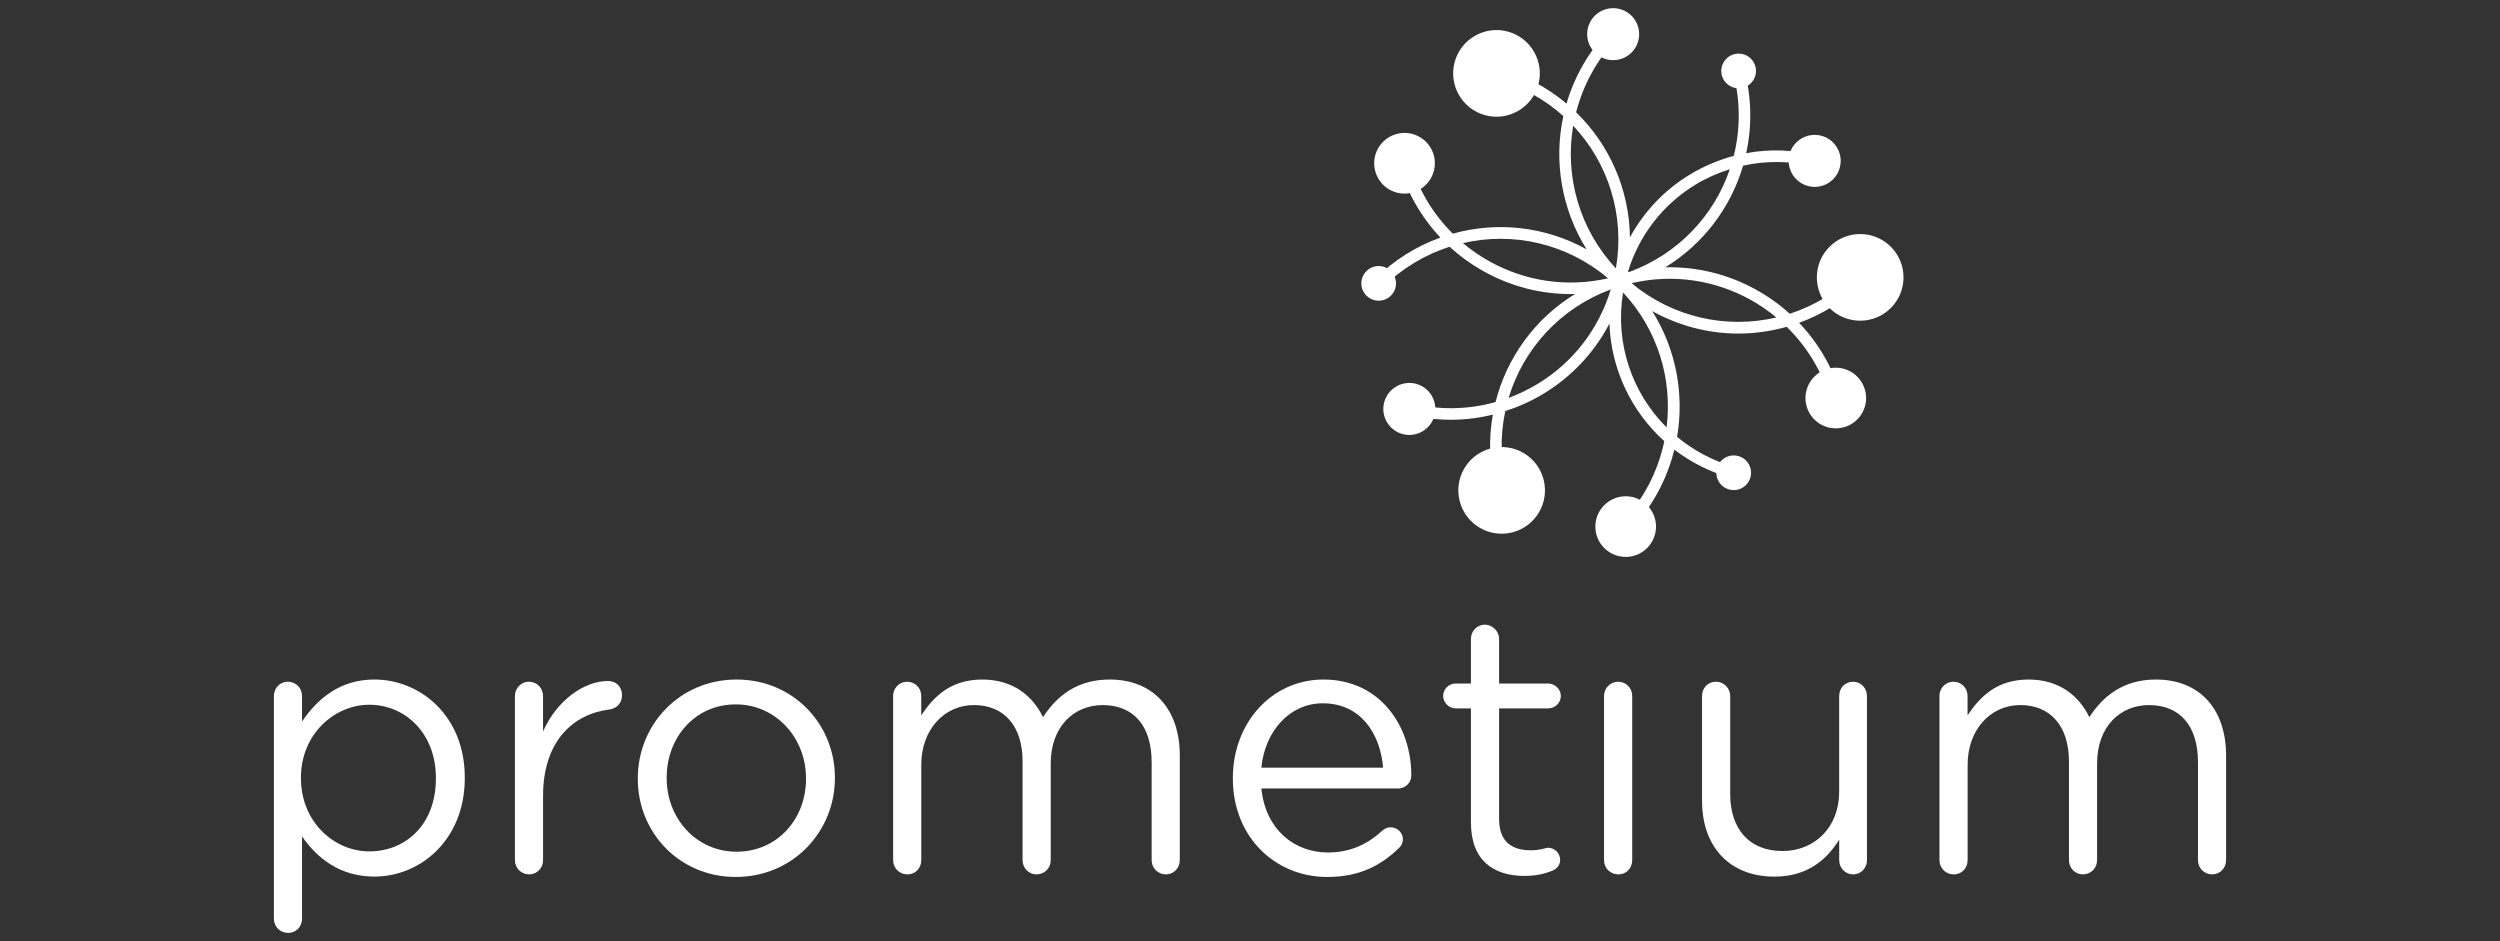 <?xml version="1.0" encoding="utf-8"?>
<!-- Generator: Adobe Illustrator 16.0.0, SVG Export Plug-In . SVG Version: 6.00 Build 0)  -->
<!DOCTYPE svg PUBLIC "-//W3C//DTD SVG 1.1//EN" "http://www.w3.org/Graphics/SVG/1.1/DTD/svg11.dtd">
<svg version="1.1" id="Layer_1" xmlns="http://www.w3.org/2000/svg" xmlns:xlink="http://www.w3.org/1999/xlink" x="0px" y="0px"
	 width="150px" height="56.465px" viewBox="0 0 150 56.465" enable-background="new 0 0 150 56.465" xml:space="preserve">
<rect x="0" y="0" width="150" height="56.465" fill="#333333" stroke="none"/>
<g id="Capa_1">
</g>
<g id="Layer_1_1_">
	<g>
		<path fill="#FFFFFF" d="M16.434,41.757c0-0.482,0.373-0.854,0.834-0.854c0.482,0,0.854,0.373,0.854,0.854v1.535
			c0.923-1.359,2.261-2.521,4.345-2.521c2.721,0,5.42,2.149,5.42,5.879v0.043c0,3.708-2.676,5.902-5.42,5.902
			c-2.105,0-3.465-1.14-4.345-2.413v4.938c0,0.482-0.351,0.854-0.834,0.854c-0.481,0-0.854-0.373-0.854-0.854V41.757z
			 M26.154,46.716v-0.043c0-2.678-1.844-4.389-3.993-4.389c-2.106,0-4.104,1.777-4.104,4.366v0.043c0,2.633,1.998,4.39,4.104,4.39
			C24.355,51.083,26.154,49.458,26.154,46.716z"/>
		<path fill="#FFFFFF" d="M30.895,41.757c0-0.461,0.373-0.854,0.834-0.854c0.482,0,0.854,0.373,0.854,0.854v2.129
			c0.835-1.887,2.479-3.027,3.906-3.027c0.504,0,0.833,0.371,0.833,0.854c0,0.461-0.307,0.791-0.745,0.855
			c-2.194,0.264-3.993,1.909-3.993,5.18v3.86c0,0.461-0.351,0.854-0.834,0.854c-0.482,0-0.855-0.373-0.855-0.854V41.757
			L30.895,41.757z"/>
		<path fill="#FFFFFF" d="M38.268,46.738v-0.044c0-3.204,2.502-5.922,5.926-5.922c3.4,0,5.9,2.675,5.9,5.879v0.043
			c0,3.203-2.521,5.924-5.947,5.924C40.748,52.618,38.268,49.941,38.268,46.738z M48.361,46.738v-0.044
			c0-2.434-1.821-4.431-4.215-4.431c-2.457,0-4.145,1.997-4.145,4.387v0.043c0,2.437,1.799,4.41,4.19,4.41
			C46.648,51.104,48.361,49.13,48.361,46.738z"/>
		<path fill="#FFFFFF" d="M53.586,41.757c0-0.461,0.373-0.854,0.834-0.854c0.482,0,0.854,0.373,0.854,0.854v1.164
			c0.746-1.119,1.756-2.149,3.666-2.149c1.843,0,3.025,0.985,3.641,2.258c0.812-1.25,2.02-2.258,3.994-2.258
			c2.609,0,4.212,1.754,4.212,4.563v6.273c0,0.482-0.373,0.855-0.833,0.855c-0.482,0-0.855-0.373-0.855-0.855v-5.879
			c0-2.195-1.098-3.424-2.939-3.424c-1.711,0-3.117,1.273-3.117,3.511v5.792c0,0.482-0.373,0.855-0.854,0.855
			c-0.461,0-0.834-0.373-0.834-0.855v-5.924c0-2.128-1.119-3.38-2.918-3.38s-3.16,1.493-3.16,3.575v5.729
			c0,0.482-0.35,0.855-0.834,0.855c-0.481,0-0.855-0.373-0.855-0.855V41.757L53.586,41.757z"/>
		<path fill="#FFFFFF" d="M79.631,52.618c-3.115,0-5.66-2.392-5.66-5.902v-0.043c0-3.271,2.305-5.901,5.441-5.901
			c3.355,0,5.266,2.743,5.266,5.747c0,0.461-0.371,0.79-0.789,0.79h-8.205c0.24,2.458,1.973,3.84,3.992,3.84
			c1.404,0,2.436-0.547,3.27-1.315c0.131-0.109,0.285-0.197,0.482-0.197c0.418,0,0.746,0.328,0.746,0.724
			c0,0.197-0.088,0.396-0.266,0.548C82.836,51.939,81.562,52.618,79.631,52.618z M82.986,46.059
			c-0.172-2.063-1.357-3.861-3.619-3.861c-1.973,0-3.467,1.646-3.686,3.861H82.986z"/>
		<path fill="#FFFFFF" d="M88.256,49.348v-6.845h-0.922c-0.395,0-0.746-0.351-0.746-0.746c0-0.416,0.352-0.746,0.746-0.746h0.922
			v-2.676c0-0.461,0.352-0.855,0.834-0.855c0.459,0,0.855,0.395,0.855,0.855v2.676h2.939c0.418,0,0.768,0.352,0.768,0.746
			c0,0.418-0.35,0.746-0.768,0.746h-2.939v6.627c0,1.384,0.768,1.887,1.908,1.887c0.592,0,0.898-0.154,1.031-0.154
			c0.395,0,0.725,0.331,0.725,0.725c0,0.308-0.195,0.549-0.482,0.66c-0.482,0.195-1.01,0.307-1.668,0.307
			C89.639,52.552,88.256,51.652,88.256,49.348z"/>
		<path fill="#FFFFFF" d="M96.242,41.757c0-0.461,0.375-0.854,0.836-0.854c0.48,0,0.855,0.373,0.855,0.854v9.852
			c0,0.482-0.352,0.855-0.834,0.855s-0.857-0.373-0.857-0.855V41.757z"/>
		<path fill="#FFFFFF" d="M112.02,51.608c0,0.461-0.35,0.855-0.834,0.855c-0.461,0-0.834-0.373-0.834-0.855V50.38
			c-0.768,1.229-1.932,2.217-3.883,2.217c-2.742,0-4.346-1.842-4.346-4.542v-6.296c0-0.483,0.352-0.855,0.834-0.855
			c0.461,0,0.855,0.373,0.855,0.855v5.881c0,2.105,1.143,3.421,3.137,3.421c1.934,0,3.402-1.425,3.402-3.554v-5.748
			c0-0.483,0.35-0.855,0.834-0.855c0.459,0,0.832,0.373,0.832,0.855v9.85H112.02z"/>
		<path fill="#FFFFFF" d="M116.365,41.757c0-0.461,0.373-0.854,0.834-0.854c0.482,0,0.855,0.373,0.855,0.854v1.164
			c0.746-1.119,1.754-2.149,3.664-2.149c1.844,0,3.027,0.985,3.643,2.258c0.812-1.25,2.021-2.258,3.994-2.258
			c2.609,0,4.211,1.754,4.211,4.563v6.273c0,0.482-0.373,0.855-0.832,0.855c-0.482,0-0.855-0.373-0.855-0.855v-5.879
			c0-2.195-1.098-3.424-2.939-3.424c-1.713,0-3.115,1.273-3.115,3.511v5.792c0,0.482-0.371,0.855-0.855,0.855
			c-0.461,0-0.832-0.373-0.832-0.855v-5.924c0-2.128-1.121-3.38-2.92-3.38c-1.801,0-3.16,1.493-3.16,3.575v5.729
			c0,0.482-0.352,0.855-0.834,0.855s-0.855-0.373-0.855-0.855v-9.852H116.365z"/>
		<g>
			<path fill="#FFFFFF" d="M111.854,16.887l-0.486-0.49c-1.162,1.15-2.529,1.956-3.98,2.428c-0.619-0.557-1.303-1.049-2.049-1.458
				c-1.686-0.928-3.547-1.375-5.422-1.327c2.289-1.404,3.932-3.591,4.668-6.1c1.375-0.302,2.809-0.298,4.215,0.049l0.166-0.672
				c-1.396-0.344-2.818-0.38-4.191-0.128c0.348-1.604,0.33-3.315-0.119-5.021l-0.668,0.176c0.447,1.705,0.436,3.419,0.037,5.01
				c-0.914,0.243-1.801,0.616-2.635,1.122c-1.535,0.93-2.758,2.231-3.594,3.767c-0.037-2.869-1.223-5.558-3.229-7.506
				c0.418-1.619,1.234-3.158,2.475-4.447l-0.5-0.479c-1.234,1.285-2.08,2.802-2.551,4.403c-1.158-0.973-2.545-1.717-4.111-2.145
				l-0.182,0.667c1.582,0.433,2.969,1.21,4.102,2.229c-0.584,2.703-0.113,5.586,1.395,7.994c-2.482-1.373-5.367-1.685-8.027-0.939
				c-1.195-1.188-2.082-2.66-2.562-4.322L83.938,9.89c0.482,1.659,1.336,3.143,2.486,4.364c-1.436,0.517-2.785,1.35-3.947,2.5
				l0.486,0.492c1.172-1.162,2.553-1.972,4.014-2.442c0.629,0.577,1.332,1.085,2.104,1.508c1.605,0.884,3.373,1.333,5.16,1.333
				c0.09,0,0.18-0.007,0.27-0.01c-2.41,1.475-4.104,3.818-4.779,6.49c-1.643,0.459-3.385,0.492-5.09,0.073l-0.164,0.673
				c0.857,0.211,1.727,0.314,2.586,0.314c0.846,0,1.686-0.105,2.506-0.307c-0.266,1.49-0.219,3.062,0.195,4.629l0.668-0.176
				c-0.416-1.584-0.432-3.172-0.117-4.665c0.793-0.254,1.562-0.599,2.293-1.041c1.705-1.032,3.061-2.483,3.957-4.209
				c0.098,2.727,1.309,5.267,3.293,7.057c-0.375,1.777-1.221,3.476-2.566,4.881l0.498,0.479c1.35-1.405,2.234-3.086,2.67-4.854
				c1.006,0.771,2.174,1.363,3.473,1.719l0.182-0.667c-1.324-0.362-2.498-0.997-3.49-1.819c0.438-2.575-0.064-5.274-1.494-7.545
				c1.609,0.891,3.387,1.347,5.168,1.347c0.979,0,1.955-0.138,2.904-0.404c1.219,1.194,2.127,2.685,2.613,4.369l0.664-0.192
				c-0.488-1.683-1.359-3.185-2.535-4.416C109.367,18.853,110.705,18.026,111.854,16.887z M101.748,11.067
				c0.648-0.393,1.338-0.691,2.041-0.914c-0.938,2.762-3.072,5.057-5.98,6.146c-0.045,0.01-0.094,0.019-0.139,0.029
				C98.336,14.127,99.764,12.269,101.748,11.067z M94.391,7.543c2.096,2.225,3.115,5.356,2.564,8.562
				C94.746,13.739,93.877,10.551,94.391,7.543z M89.412,15.706c-0.586-0.324-1.135-0.699-1.637-1.119
				c2.984-0.693,6.205,0.004,8.703,2.103c-0.018,0.008-0.037,0.015-0.057,0.022C94.037,17.241,91.572,16.893,89.412,15.706z
				 M92.252,23.038c-0.559,0.336-1.137,0.614-1.734,0.836c0.877-2.922,3.07-5.369,6.107-6.5c0.008-0.002,0.016-0.004,0.021-0.007
				C95.926,19.741,94.389,21.745,92.252,23.038z M99.996,25.645c-2.07-2.062-3.111-5.045-2.613-8.096
				C99.477,19.793,100.354,22.775,99.996,25.645z M97.906,17.002c0.035-0.013,0.066-0.025,0.102-0.037
				c2.381-0.526,4.842-0.178,6.998,1.008c0.564,0.311,1.09,0.673,1.576,1.074C103.613,19.745,100.402,19.066,97.906,17.002z"/>
			<path fill="#FFFFFF" d="M89.104,6.911c-1.385-0.379-2.201-1.81-1.824-3.193c0.379-1.383,1.811-2.201,3.195-1.823
				c1.385,0.38,2.199,1.81,1.822,3.194C91.918,6.474,90.486,7.29,89.104,6.911z"/>
			<path fill="#FFFFFF" d="M84.934,23.02c-0.838-0.203-1.682,0.309-1.889,1.145s0.305,1.681,1.143,1.887
				c0.836,0.205,1.684-0.307,1.887-1.144C86.279,24.071,85.77,23.227,84.934,23.02z"/>
			<path fill="#FFFFFF" d="M83.453,17.741c-0.406,0.405-1.066,0.399-1.471-0.008s-0.4-1.064,0.006-1.468
				c0.41-0.406,1.068-0.402,1.473,0.006C83.863,16.679,83.859,17.336,83.453,17.741z"/>
			<path fill="#FFFFFF" d="M96.229,30.337c-0.697,0.726-0.672,1.877,0.053,2.571c0.727,0.696,1.877,0.673,2.572-0.054
				c0.697-0.725,0.672-1.876-0.053-2.573C98.076,29.587,96.922,29.611,96.229,30.337z"/>
			<path fill="#FFFFFF" d="M92.613,28.763c0.365,1.387-0.467,2.81-1.854,3.175c-1.391,0.364-2.812-0.467-3.174-1.856
				c-0.367-1.387,0.465-2.81,1.852-3.173C90.826,26.543,92.25,27.372,92.613,28.763z"/>
			<path fill="#FFFFFF" d="M108.4,24.39c0.279,0.964,1.289,1.521,2.252,1.239c0.969-0.278,1.523-1.289,1.242-2.254
				c-0.281-0.966-1.289-1.521-2.256-1.24C108.676,22.417,108.121,23.426,108.4,24.39z"/>
			<path fill="#FFFFFF" d="M104.297,27.362c0.555,0.15,0.879,0.725,0.729,1.277c-0.15,0.555-0.725,0.879-1.275,0.729
				c-0.557-0.15-0.885-0.722-0.732-1.278C103.17,27.538,103.742,27.213,104.297,27.362z"/>
			<path fill="#FFFFFF" d="M108.51,11.168c0.834,0.207,1.682-0.305,1.887-1.142s-0.307-1.682-1.143-1.888
				c-0.836-0.207-1.684,0.307-1.889,1.141C107.16,10.117,107.674,10.961,108.51,11.168z"/>
			<path fill="#FFFFFF" d="M109.781,14.795c1.02-1.01,2.664-1.002,3.678,0.019c1.01,1.021,1.002,2.667-0.02,3.676
				c-1.02,1.009-2.666,1.003-3.676-0.016C108.752,17.451,108.762,15.804,109.781,14.795z"/>
			<path fill="#FFFFFF" d="M97.916,3.129c0.596-0.621,0.574-1.609-0.045-2.205c-0.621-0.596-1.611-0.575-2.207,0.045
				c-0.596,0.621-0.576,1.609,0.047,2.205C96.332,3.772,97.318,3.752,97.916,3.129z"/>
			<path fill="#FFFFFF" d="M103.312,4.523c-0.145-0.558,0.188-1.126,0.742-1.271c0.557-0.146,1.125,0.186,1.27,0.74
				c0.146,0.555-0.186,1.124-0.74,1.27S103.461,5.079,103.312,4.523z"/>
			<path fill="#FFFFFF" d="M86.02,9.288c-0.281-0.966-1.291-1.521-2.256-1.24c-0.965,0.279-1.521,1.289-1.24,2.256
				c0.279,0.965,1.289,1.521,2.256,1.238C85.742,11.264,86.299,10.252,86.02,9.288z"/>
		</g>
	</g>
</g>
</svg>
